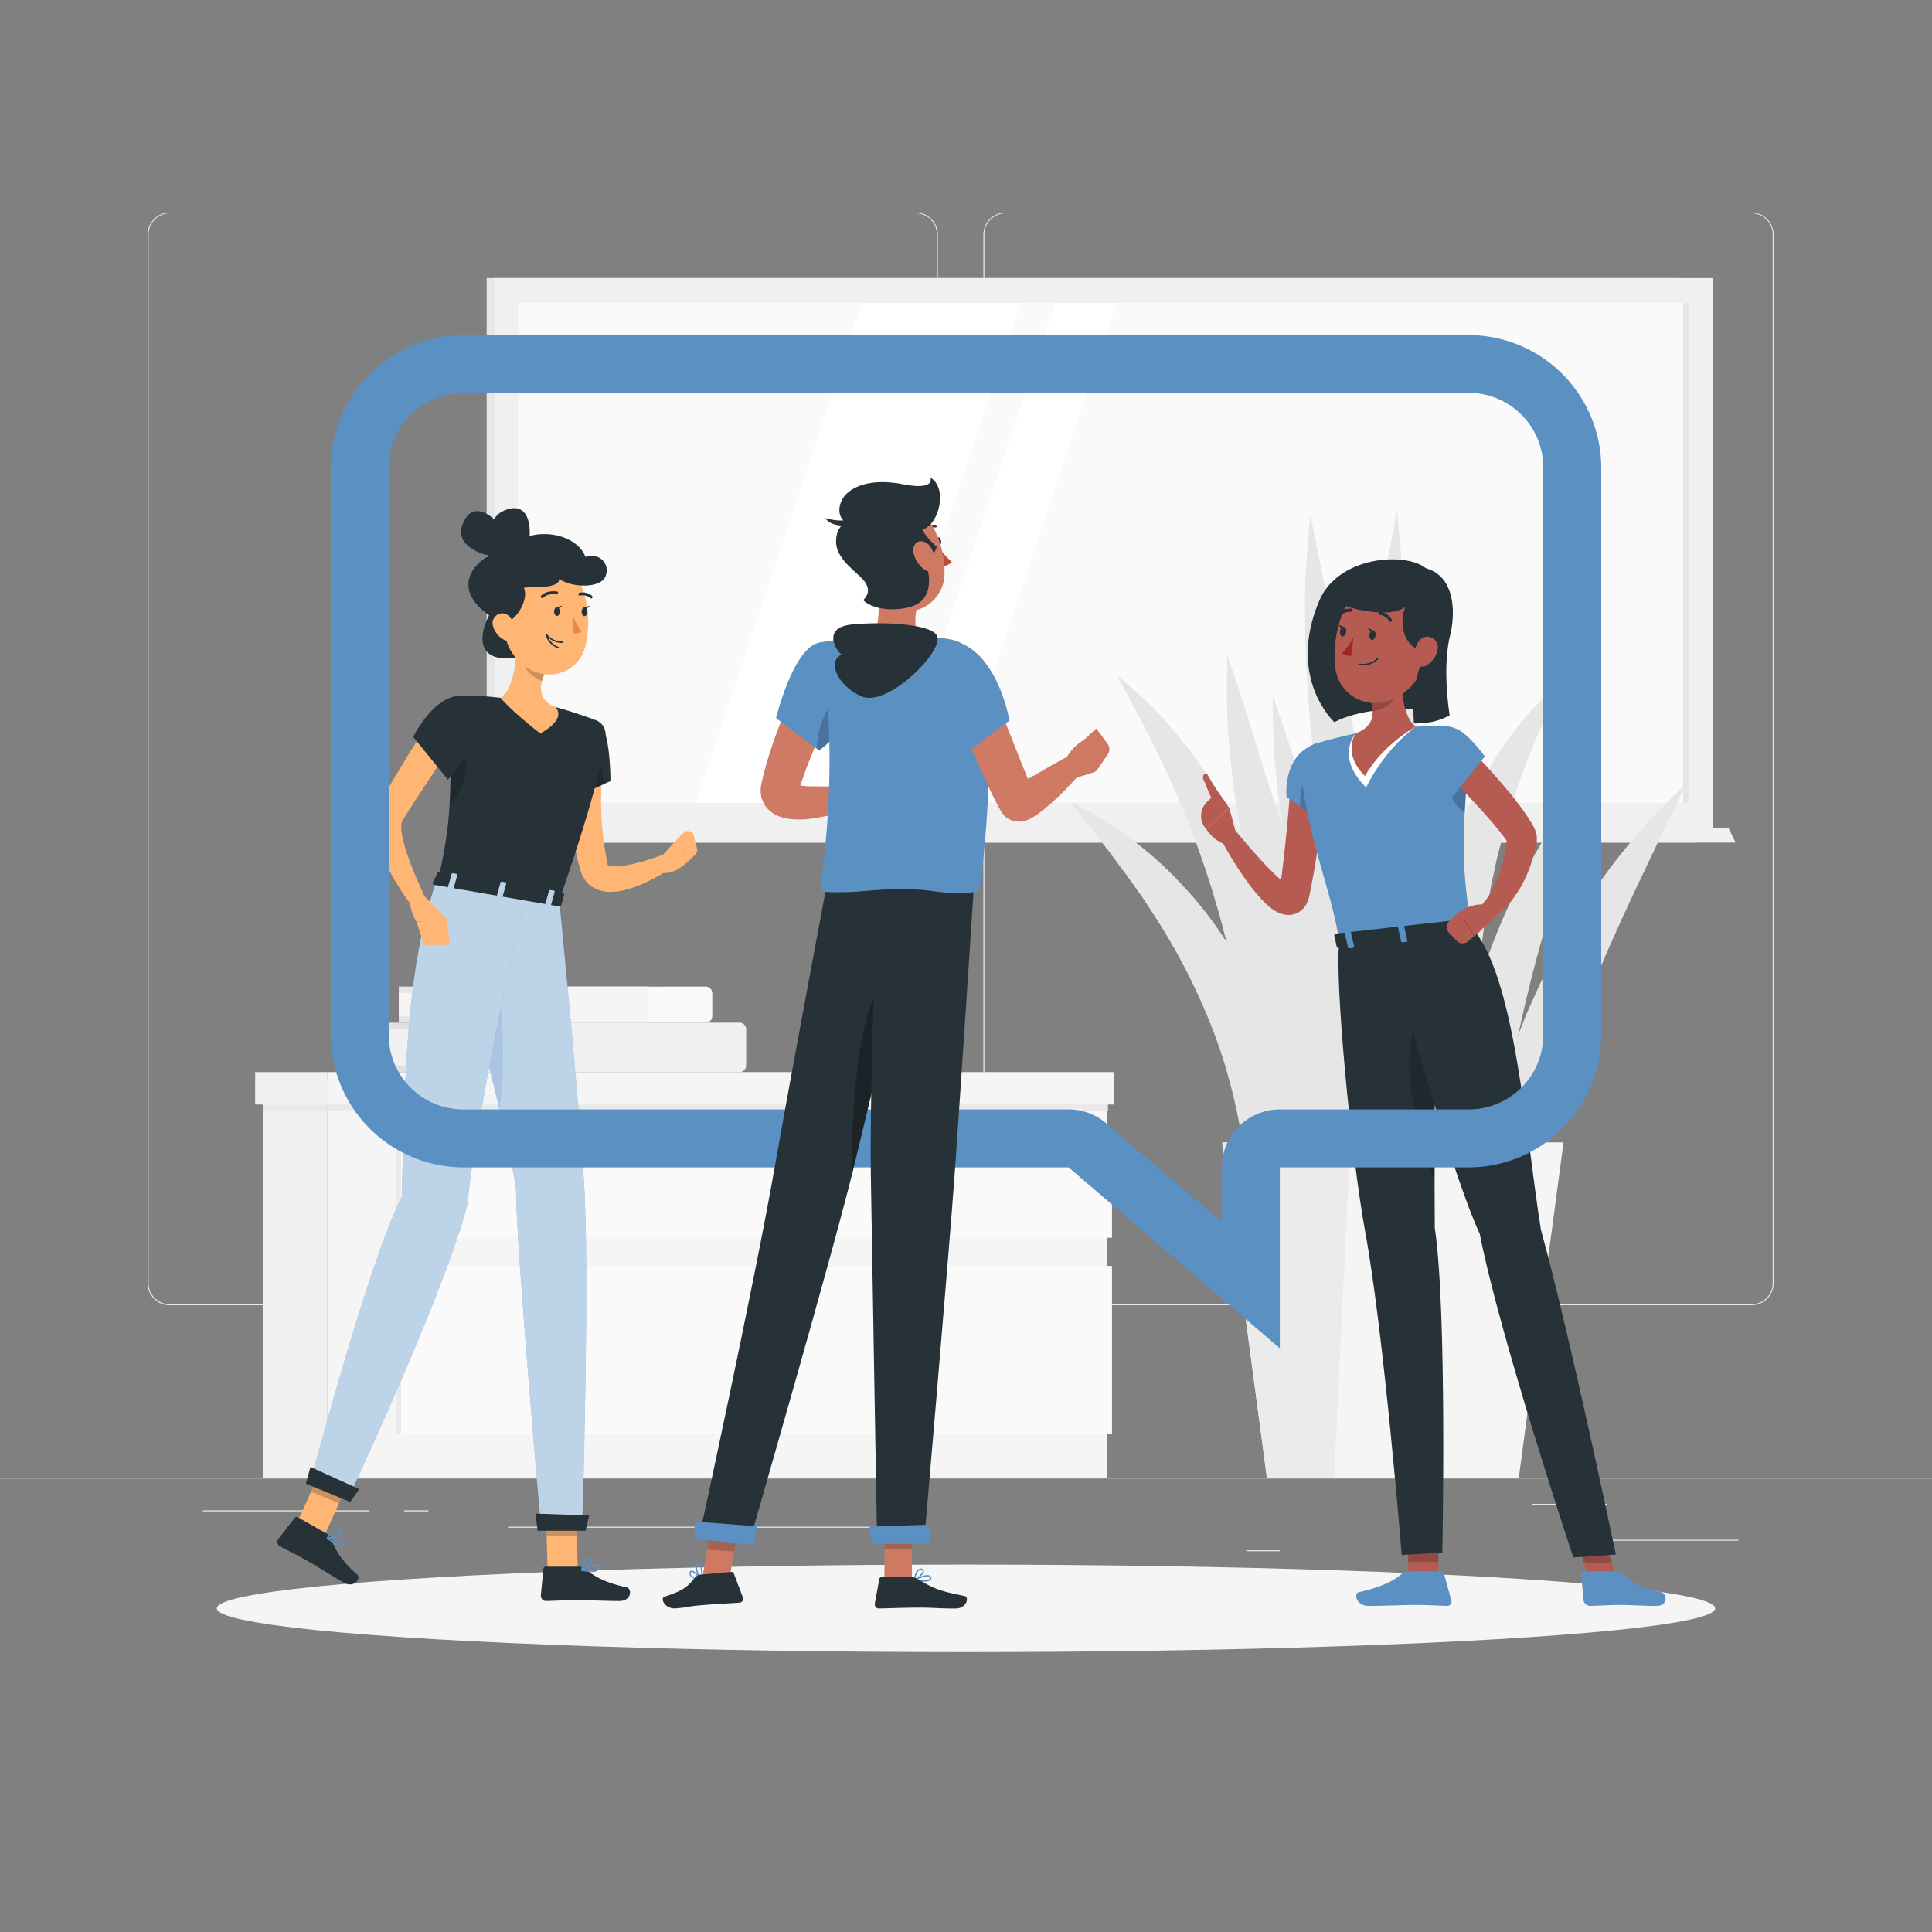 <svg xmlns="http://www.w3.org/2000/svg" viewBox="0 0 500 500"><rect x="0" y="0" width="500" height="500" fill="#808080" stroke="none"/><g id="freepik--background-complete--inject-101"><rect y="382.4" width="500" height="0.25" style="fill:#ebebeb"></rect><rect x="416.78" y="398.49" width="33.12" height="0.25" style="fill:#ebebeb"></rect><rect x="322.53" y="401.21" width="8.69" height="0.25" style="fill:#ebebeb"></rect><rect x="396.59" y="389.21" width="19.19" height="0.25" style="fill:#ebebeb"></rect><rect x="52.46" y="390.89" width="43.19" height="0.25" style="fill:#ebebeb"></rect><rect x="104.56" y="390.89" width="6.33" height="0.25" style="fill:#ebebeb"></rect><rect x="131.47" y="395.11" width="93.68" height="0.25" style="fill:#ebebeb"></rect><path d="M237,337.8H43.91a5.71,5.71,0,0,1-5.7-5.71V60.66A5.71,5.71,0,0,1,43.91,55H237a5.71,5.71,0,0,1,5.71,5.71V332.09A5.71,5.71,0,0,1,237,337.8ZM43.91,55.2a5.46,5.46,0,0,0-5.45,5.46V332.09a5.46,5.46,0,0,0,5.45,5.46H237a5.47,5.47,0,0,0,5.46-5.46V60.66A5.47,5.47,0,0,0,237,55.2Z" style="fill:#ebebeb"></path><path d="M453.31,337.8H260.21a5.72,5.72,0,0,1-5.71-5.71V60.66A5.72,5.72,0,0,1,260.21,55h193.1A5.71,5.71,0,0,1,459,60.66V332.09A5.71,5.71,0,0,1,453.31,337.8ZM260.21,55.2a5.47,5.47,0,0,0-5.46,5.46V332.09a5.47,5.47,0,0,0,5.46,5.46h193.1a5.47,5.47,0,0,0,5.46-5.46V60.66a5.47,5.47,0,0,0-5.46-5.46Z" style="fill:#ebebeb"></path><rect x="125.95" y="71.97" width="308.74" height="142.25" style="fill:#e6e6e6"></rect><rect x="127.95" y="71.97" width="315.35" height="142.25" style="fill:#f0f0f0"></rect><polygon points="434.69 214.22 125.95 214.22 125.95 218.07 438.71 218.07 434.69 214.22" style="fill:#e6e6e6"></polygon><polygon points="447.31 214.22 135.06 214.22 136.91 218.07 449.17 218.07 447.31 214.22" style="fill:#f0f0f0"></polygon><rect x="220.95" y="-8.47" width="129.35" height="303.13" transform="translate(428.72 -142.52) rotate(90)" style="fill:#fafafa"></rect><polygon points="180.03 207.77 223.08 78.42 264.2 78.42 221.14 207.77 180.03 207.77" style="fill:#fff"></polygon><polygon points="229.98 207.77 273.03 78.42 289.06 78.42 246 207.77 229.98 207.77" style="fill:#fff"></polygon><rect x="371.7" y="142.28" width="129.35" height="1.63" transform="translate(579.47 -293.27) rotate(90)" style="fill:#e6e6e6"></rect><rect x="67.99" y="279.21" width="16.66" height="103.18" transform="translate(152.65 661.61) rotate(180)" style="fill:#f0f0f0"></rect><rect x="84.66" y="279.21" width="201.79" height="103.18" style="fill:#f5f5f5"></rect><rect x="103.79" y="327.62" width="183.99" height="43.52" style="fill:#fafafa"></rect><rect x="103.79" y="297.75" width="183.99" height="22.59" style="fill:#fafafa"></rect><rect x="102.64" y="327.62" width="1.14" height="43.52" transform="translate(206.43 698.75) rotate(180)" style="fill:#e6e6e6;opacity:0.7;mix-blend-mode:multiply"></rect><rect x="102.64" y="297.75" width="1.14" height="22.59" transform="translate(206.43 618.09) rotate(180)" style="fill:#e6e6e6;opacity:0.7;mix-blend-mode:multiply"></rect><rect x="67.99" y="284.63" width="218.83" height="2.9" transform="translate(354.81 572.15) rotate(180)" style="fill:#e6e6e6;opacity:0.7;mix-blend-mode:multiply"></rect><rect x="66.05" y="277.46" width="18.61" height="8.39" transform="translate(150.7 563.31) rotate(180)" style="fill:#f0f0f0"></rect><rect x="84.66" y="277.46" width="203.74" height="8.39" style="fill:#f5f5f5"></rect><path d="M388.3,356.47a54.73,54.73,0,0,1-3.28-10A91.79,91.79,0,0,1,383.17,336a120.1,120.1,0,0,1-.61-21.2,154,154,0,0,1,8.37-41.52l1.8-5,1.95-4.92c.66-1.63,1.39-3.24,2.12-4.84s1.42-3.23,2.21-4.8c1.63-3.13,3.11-6.32,4.91-9.34l2.61-4.58,2.81-4.45a158.93,158.93,0,0,1,26.75-32.18c-1.4,3.23-2.89,6.36-4.42,9.45s-3,6.21-4.46,9.3c-2.92,6.19-5.88,12.29-8.62,18.46L416.51,245l-2,4.63c-1.36,3.07-2.6,6.19-3.89,9.27l-1.85,4.66c-.62,1.56-1.24,3.1-1.78,4.68l-1.77,4.68-1.63,4.72A298.51,298.51,0,0,0,393,316.13c-1.33,6.54-2.46,13.15-3.25,19.86A174.27,174.27,0,0,0,388.3,356.47Z" style="fill:#e6e6e6"></path><path d="M322.64,332.29a157.17,157.17,0,0,0-.82-34.61c-.15-1.39-.41-2.78-.64-4.16s-.46-2.76-.73-4.12-.58-2.73-.88-4.09l-.45-2-.53-2a129.16,129.16,0,0,0-5.1-15.79A160.7,160.7,0,0,0,298,235.83l-2.34-3.58c-.82-1.16-1.67-2.32-2.47-3.51L291.93,227c-.41-.59-.87-1.14-1.29-1.73l-2.59-3.5c-.82-1.22-1.78-2.31-2.66-3.48s-1.8-2.32-2.68-3.52c-1.85-2.31-3.73-4.62-5.5-7.11a97.08,97.08,0,0,1,29.05,21.7A98.73,98.73,0,0,1,326,260.61a92.2,92.2,0,0,1,6.33,36.59,85.48,85.48,0,0,1-2.62,18.27,75.1,75.1,0,0,1-2.88,8.7A45.39,45.39,0,0,1,322.64,332.29Z" style="fill:#e6e6e6"></path><path d="M325.65,332.29c.19-7.1.21-14.05.05-21s-.43-13.76-1-20.56a295.37,295.37,0,0,0-5.7-40.12c-.75-3.27-1.44-6.57-2.36-9.8-.76-3.27-1.8-6.46-2.71-9.71-2-6.4-4.19-12.78-6.72-19.06-5-12.62-11.31-24.74-18.15-37.22a103.18,103.18,0,0,1,15.27,14.94,121.38,121.38,0,0,1,12.34,17.66l2.63,4.73c.85,1.59,1.58,3.24,2.38,4.87l1.17,2.44c.39.82.7,1.67,1.05,2.5l2.05,5c1.22,3.4,2.44,6.82,3.44,10.29s1.85,7,2.7,10.5a156.76,156.76,0,0,1,3.11,42.95,145.35,145.35,0,0,1-3,21.22c-.76,3.48-1.67,6.94-2.74,10.34A77.63,77.63,0,0,1,325.65,332.29Z" style="fill:#e6e6e6"></path><path d="M384.71,340.82c-1.78-4.07-3.41-8.21-4.9-12.37-.76-2.09-1.47-4.18-2.2-6.27l-2-6.31c-2.67-8.44-5-17-7.1-25.54a472,472,0,0,1-9.53-52.15,411.51,411.51,0,0,1-3.15-53q.16-6.64.46-13.3c.1-4.42.66-8.85,1.05-13.27s.87-8.82,1.71-13.2,1.58-8.74,2.52-13.07c1.7,17.71,3,35,4.78,52.37s3.77,34.58,5.92,51.84l6.56,51.88C381,305.77,383.14,323.13,384.71,340.82Z" style="fill:#e6e6e6"></path><path d="M381.79,338c-2.1-3.89-4.06-7.86-5.89-11.87-.93-2-1.81-4-2.71-6L370.62,314c-3.36-8.14-6.4-16.39-9.25-24.72a489.88,489.88,0,0,1-14.14-50.83A429.19,429.19,0,0,1,339,186.2q-.52-6.6-.91-13.21c-.33-4.39-.25-8.83-.33-13.24s-.06-8.82.28-13.25.6-8.82,1.06-13.21c3.68,17.33,6.78,34.37,10.32,51.38s7.12,33.93,10.86,50.87l11.19,50.9C375.14,303.47,378.8,320.53,381.79,338Z" style="fill:#e6e6e6"></path><path d="M393.22,359.92q-3.81-4.76-7.22-9.77c-1.15-1.66-2.27-3.35-3.38-5L379.38,340c-2.15-3.43-4.16-6.92-6.18-10.41-1-1.74-1.95-3.52-2.92-5.29s-1.93-3.54-2.86-5.33a382.94,382.94,0,0,1-19.48-44.25A335.85,335.85,0,0,1,334.5,228.2q-1.17-6-2.23-11.93c-.7-4-1.11-8-1.62-12l-.65-6c-.19-2-.26-4.05-.35-6.07q-.3-6.07-.27-12.14c5.43,15.31,10,30.45,15.28,45.42S355,255.3,360.52,270.13L377,314.71C382.53,329.63,388.11,344.54,393.22,359.92Z" style="fill:#e6e6e6"></path><path d="M376,334.78a109,109,0,0,1-7.19-8.59c-2.3-2.94-4.4-6-6.54-9.06s-4.09-6.22-6-9.41c-1-1.59-1.89-3.19-2.83-4.8s-1.89-3.21-2.74-4.86c-1.74-3.29-3.54-6.55-5.16-9.9s-3.19-6.72-4.77-10.09-2.88-6.86-4.33-10.29l-1-2.59-1-2.62-1.92-5.24c-2.59-7-4.64-14.15-6.72-21.3-.88-3.62-1.81-7.23-2.64-10.86-.39-1.82-.89-3.61-1.21-5.45l-1-5.5c-.34-1.83-.63-3.67-.94-5.51s-.67-3.65-.83-5.52q-.63-5.56-1.12-11.12c-.13-1.86-.36-3.7-.41-5.57s-.11-3.73-.12-5.59q-.09-5.59.13-11.18c5,14.13,8.81,28.15,13.51,41.94,2.1,7,4.59,13.77,6.77,20.67l3.57,10.26c.59,1.71,1.12,3.44,1.73,5.14l1.87,5.1c2.34,6.85,4.95,13.6,7.39,20.43,1.29,3.39,2.6,6.76,3.83,10.18l3.88,10.19,7.86,20.45C370.76,320.92,373.41,327.78,376,334.78Z" style="fill:#e6e6e6"></path><path d="M389.76,350.86a49,49,0,0,1-5.13-8.77,80.82,80.82,0,0,1-3.73-9.51,105.65,105.65,0,0,1-4.23-20,127.26,127.26,0,0,1-.65-20.47c.11-3.42.5-6.81.83-10.21s.93-6.76,1.58-10.1A162.37,162.37,0,0,1,391,233.22a148.56,148.56,0,0,1,21.53-34q-1.35,4.89-2.94,9.59c-.95,3.19-2,6.31-3,9.43l-2.94,9.36c-.89,3.14-2,6.2-2.81,9.32a384,384,0,0,0-9.23,37.32q-1.84,9.38-2.94,18.83t-1.5,19c-.24,6.37-.2,12.78.19,19.23A137.7,137.7,0,0,0,389.76,350.86Z" style="fill:#e6e6e6"></path><path d="M384.55,332.42A83,83,0,0,1,380,323c-1.36-3.23-2.53-6.52-3.63-9.84a157.84,157.84,0,0,1-5.09-20.39,165.44,165.44,0,0,1-2.39-21c-.07-1.76-.1-3.53-.14-5.3s0-3.54,0-5.31.13-3.54.22-5.31.19-3.54.38-5.31.35-3.54.59-5.3l.77-5.28c.29-1.76.69-3.5,1-5.25.18-.87.34-1.75.53-2.61s.44-1.74.67-2.6a114.69,114.69,0,0,1,7-20.19c5.85-13,14.34-24.84,25.1-33.78-.74,1.61-1.55,3.14-2.3,4.7l-1.18,2.28-1.07,2.35-2.16,4.61-1.95,4.67A171.94,171.94,0,0,0,389.85,213l-.71,2.37-.59,2.4c-.4,1.6-.86,3.18-1.22,4.79s-.67,3.22-1.05,4.82-.61,3.23-.92,4.85c-.15.8-.29,1.61-.46,2.42s-.25,1.62-.38,2.43c-.24,1.63-.53,3.25-.72,4.89l-.63,4.89c-.2,1.64-.31,3.29-.48,4.93s-.31,3.28-.42,4.93-.25,3.3-.31,4.95-.21,3.31-.25,5-.07,3.32-.15,5c-.14,6.65-.06,13.32.15,20C382.14,305.05,383.2,318.54,384.55,332.42Z" style="fill:#e6e6e6"></path><polygon points="370.82 318.76 326.88 232.08 328.64 317.08 370.82 318.76" style="fill:#e6e6e6"></polygon><polygon points="404.64 295.65 316.31 295.65 327.87 382.4 393.07 382.4 404.64 295.65" style="fill:#f5f5f5"></polygon><polygon points="349.46 295.65 316.31 295.65 327.87 382.4 345.28 382.4 349.46 295.65" style="fill:#ebebeb"></polygon><rect x="97.44" y="264.67" width="28.67" height="12.79" style="fill:#e0e0e0"></rect><path d="M127.81,264.67H193.1a0,0,0,0,1,0,0v12.79a0,0,0,0,1,0,0H127.81a1.71,1.71,0,0,1-1.71-1.71v-9.38A1.71,1.71,0,0,1,127.81,264.67Z" transform="translate(319.21 542.13) rotate(180)" style="fill:#f0f0f0"></path><rect x="97.44" y="266.33" width="26.75" height="9.46" style="fill:#f0f0f0"></rect><rect x="103.21" y="255.33" width="28.67" height="9.33" style="fill:#e6e6e6"></rect><path d="M133.59,255.33h50.75a0,0,0,0,1,0,0v9.33a0,0,0,0,1,0,0H133.59a1.71,1.71,0,0,1-1.71-1.71V257A1.71,1.71,0,0,1,133.59,255.33Z" transform="translate(316.22 520) rotate(180)" style="fill:#fafafa"></path><rect x="146.1" y="255.33" width="21.75" height="9.33" style="fill:#f5f5f5"></rect><rect x="103.21" y="257" width="26.75" height="6" style="fill:#f5f5f5"></rect></g><g id="freepik--Shadow--inject-101"><ellipse id="freepik--path--inject-101" cx="250" cy="416.24" rx="193.89" ry="11.32" style="fill:#f5f5f5"></ellipse></g><g id="freepik--character-3--inject-101"><path d="M370.32,150.9c2.47-8-22.8-9.82-28.89,4.55-8.53,20.13,3.91,31.45,3.91,31.45,7.25-3.89,21.43-4.47,29.18-1.9Z" style="fill:#263238"></path><polygon points="372.27 407.98 364.47 408.28 364.43 399.85 372.22 399.55 372.27 407.98" style="fill:#b55b52"></polygon><path d="M364.16,406.67H373a.72.72,0,0,1,.69.53l1.92,7a1.09,1.09,0,0,1-1.07,1.4c-3.09-.06-4.59-.24-8.47-.24-2.39,0-8.55.25-11.85.25s-3.9-3.26-2.56-3.55c6-1.33,9.42-3.15,11.27-4.89A1.78,1.78,0,0,1,364.16,406.67Z" style="fill:#5B90C3"></path><polygon points="364.43 399.86 364.45 404.2 372.25 404.24 372.23 399.55 364.43 399.86" style="opacity:0.2"></polygon><path d="M346.61,243.82c-1.27,9.6,3.06,55.14,6.71,75,4.85,26.39,9.44,83.61,9.44,83.61l10.51-.63s1.27-62.73-1.95-84c-.21-27.91.29-76.79.29-76.79Z" style="fill:#263238"></path><path d="M371.37,271.43c0-7.08-5.24-12.67-6.55.85-.83,8.61,2.52,23.05,6.45,33.05C371.26,294.44,371.31,282.24,371.37,271.43Z" style="opacity:0.2"></path><polygon points="418.67 408.85 411.52 409.04 408.15 399.29 415.31 399.1 418.67 408.85" style="fill:#b55b52"></polygon><path d="M418.5,406.67h-8.82a.47.47,0,0,0-.5.53l.65,7a1.7,1.7,0,0,0,1.59,1.4c3.06-.06,4.5-.24,8.38-.24,2.39,0,5.53.25,8.83.25s2.7-3.26,1.26-3.55c-6.47-1.33-7.48-3.15-10-4.89A2.5,2.5,0,0,0,418.5,406.67Z" style="fill:#5B90C3"></path><polygon points="408.16 399.3 409.89 404.32 417.19 404.53 415.32 399.1 408.16 399.3" style="opacity:0.2"></polygon><path d="M358.61,242.47s16.21,59.35,24.35,76.86c5.29,27.05,24.22,83.74,24.22,83.74l11-.76s-12-57.36-19.38-84c-4-24.75-6.61-66-18-78.34Z" style="fill:#263238"></path><path d="M342.9,199.68c-.21,5-.64,9.85-1.23,14.76s-1.31,9.77-2.26,14.64l-.37,1.83-.2,1a7.92,7.92,0,0,1-.57,1.71,5.64,5.64,0,0,1-1.73,2.18,5.18,5.18,0,0,1-3.22,1,6.31,6.31,0,0,1-2.18-.48,8.65,8.65,0,0,1-1.37-.72,18.43,18.43,0,0,1-3.41-3c-.91-1-1.74-2-2.53-3a90.31,90.31,0,0,1-8-12.67,2.15,2.15,0,0,1,3.54-2.39l0,0c3.08,3.64,6.19,7.37,9.45,10.65.8.82,1.62,1.61,2.44,2.31a11.86,11.86,0,0,0,2.24,1.63c.13.05.25.11.26.09s-.06-.07-.41-.1a2.48,2.48,0,0,0-1.51.48,2.18,2.18,0,0,0-.67.74c-.06.13,0,0,0,0l.12-.83.25-1.77c.63-4.71,1.13-9.47,1.59-14.23s.81-9.58,1.13-14.28v-.06a4.32,4.32,0,0,1,8.63.48Z" style="fill:#b55b52"></path><path d="M339.23,193c-7.42,3.63-6.26,13.25-6.26,13.25l11.87,8.36s4.34-10.45,3.44-15.46C347.35,194,344.73,190.35,339.23,193Z" style="fill:#5B90C3"></path><path d="M338,201.06c1.74-2.74,4.73-2.08,8.21.1a9,9,0,0,1,2,2.48,60.08,60.08,0,0,1-3.3,11l-8.37-5.89A12.73,12.73,0,0,1,338,201.06Z" style="opacity:0.2"></path><path d="M319.93,215.9l-1.77-6.77-6,5.4s2.17,3.62,5.66,4.11Z" style="fill:#b55b52"></path><path d="M313.56,206.37l-1.22,1.21a5,5,0,0,0-.19,6.95h0l6-5.4-1.68-2.47A1.91,1.91,0,0,0,313.56,206.37Z" style="fill:#b55b52"></path><path d="M316.6,206.83a55.14,55.14,0,0,1-4.11-6.39c-.38-.76-1.61.3-1,1.41s1.74,4.73,2.94,6.05S316.6,206.83,316.6,206.83Z" style="fill:#b55b52"></path><path d="M336.48,198.49c2.11,19.32,8.41,32.79,10.13,45.33L380.75,240c-1.93-12.55-2.91-20.76-.51-44a7.32,7.32,0,0,0-7.17-8.08c-2.08,0-4.38,0-6.7.15a107.9,107.9,0,0,0-15.5,1.74c-3.6.74-7.43,1.78-10.17,2.58A5.82,5.82,0,0,0,336.48,198.49Z" style="fill:#5B90C3"></path><path d="M350.87,189.79s-5.48,5.93,2.69,14a46,46,0,0,1,12.81-15.77Z" style="fill:#fff"></path><path d="M362.88,170.76c-.42,5.1-.37,14.35,3.49,17.29,0,0-8.53,4.64-13.13,12.8-6-6-2.37-11.06-2.37-11.06,5.41-2,4.81-6.07,3.4-9.83Z" style="fill:#b55b52"></path><path d="M361.94,171.77a21,21,0,0,1-1.11,8.79c-.69,1.94-3.07,3.05-5.59,3.52a13.9,13.9,0,0,0-1-4.12Z" style="opacity:0.2"></path><path d="M370.12,163.63c-1.48,8.26-1.94,11.79-6.64,15.57-7.08,5.68-16.9,2.05-17.91-6.49-.91-7.69,1.68-19.91,10.21-22.27A11.45,11.45,0,0,1,370.12,163.63Z" style="fill:#b55b52"></path><path d="M363.75,157c-2,4.42-.25,11.92,6.09,11.46-5.13,5.85-3.91,18.68-3.91,18.68a16.85,16.85,0,0,0,9.24-2s-2-12.13.11-20.64c1.72-6.92,1.47-20.35-13.53-17.43-1.75.34-13.15,3.33-14.3,9.32C347.36,156.93,359.62,160.48,363.75,157Z" style="fill:#263238"></path><path d="M372,168.32a6.1,6.1,0,0,1-2.71,3.82c-1.83,1.13-3.34-.36-3.33-2.4,0-1.84,1-4.64,3.05-4.94A2.75,2.75,0,0,1,372,168.32Z" style="fill:#b55b52"></path><path d="M374.87,201.54a9.77,9.77,0,0,0,4.2,8.8c.18-3.46.48-7.34.92-11.8C378.25,196.67,375.28,198.3,374.87,201.54Z" style="opacity:0.2"></path><path d="M381,237.93l1.88,2.88c.15.23-.1.5-.5.54l-35.8,4c-.31,0-.58-.09-.62-.28l-.66-3c0-.21.21-.42.54-.46l34.58-3.88A.62.62,0,0,1,381,237.93Z" style="fill:#263238"></path><path d="M376.83,242.32l.93-.11c.18,0,.31-.13.29-.24l-.88-3.93c0-.11-.2-.19-.39-.17l-.92.11c-.19,0-.32.13-.29.24l.88,3.92C376.47,242.26,376.65,242.34,376.83,242.32Z" style="fill:#5B90C3"></path><path d="M349.26,245.41l.92-.1c.19,0,.32-.14.29-.25l-.88-3.92c0-.12-.2-.19-.38-.17l-.93.1c-.18,0-.31.13-.29.25l.88,3.92C348.9,245.35,349.07,245.43,349.26,245.41Z" style="fill:#5B90C3"></path><path d="M363,243.86l.93-.1c.18,0,.31-.13.29-.25l-.88-3.92c0-.11-.2-.19-.38-.17l-.93.1c-.18,0-.31.13-.29.25l.88,3.92C362.69,243.81,362.86,243.88,363,243.86Z" style="fill:#5B90C3"></path><path d="M356,164.47c-.08.68-.5,1.19-.94,1.14s-.74-.65-.66-1.32.5-1.19.95-1.14S356.11,163.8,356,164.47Z" style="fill:#263238"></path><path d="M348.37,163.57c-.08.68-.5,1.19-.94,1.14s-.74-.65-.66-1.32.5-1.19,1-1.14S348.45,162.9,348.37,163.57Z" style="fill:#263238"></path><path d="M347.91,162.31l-1.58-.66S347,163,347.91,162.31Z" style="fill:#263238"></path><path d="M350.26,165a18.23,18.23,0,0,1-2.92,4,2.91,2.91,0,0,0,2.36.73Z" style="fill:#a02724"></path><path d="M351.6,172.12a.21.21,0,0,1-.09-.2.2.2,0,0,1,.23-.17,5.39,5.39,0,0,0,4.67-1.43.2.2,0,0,1,.3.27,5.72,5.72,0,0,1-5,1.56Z" style="fill:#263238"></path><path d="M359.67,160.91a.32.32,0,0,1-.14-.14,3.21,3.21,0,0,0-2.4-1.63.4.4,0,1,1,0-.8,4,4,0,0,1,3.05,2,.4.4,0,0,1-.14.55A.43.43,0,0,1,359.67,160.91Z" style="fill:#263238"></path><path d="M346.35,159.59l-.06-.05a.39.39,0,0,1,0-.56,4,4,0,0,1,3.35-1.47.4.4,0,0,1-.1.8,3.14,3.14,0,0,0-2.64,1.19A.41.41,0,0,1,346.35,159.59Z" style="fill:#263238"></path><path d="M379.85,193.19c2.94,3,5.73,6,8.45,9.17,1.36,1.58,2.73,3.17,4,4.85a55.92,55.92,0,0,1,3.83,5.42,16.65,16.65,0,0,1,1,1.82,8.64,8.64,0,0,1,.5,1.5,5.6,5.6,0,0,1,.1.63l0,.39a4.68,4.68,0,0,1,0,.52l0,.27,0,.12v0l0,.1-.05.2c-.26,1.08-.45,2.17-.79,3.23a38.51,38.51,0,0,1-2.35,6.29,29.47,29.47,0,0,1-3.65,5.76,21.14,21.14,0,0,1-2.42,2.5c-.44.39-.89.76-1.38,1.12-.24.17-.5.34-.76.5s-.5.3-.92.52l-2.17-3.69c0-.05.22-.23.33-.37l.42-.47c.28-.33.55-.68.81-1a23.17,23.17,0,0,0,1.41-2.3,30.78,30.78,0,0,0,2.12-5c.25-.9.53-1.77.72-2.7s.4-1.82.55-2.74.26-1.87.4-2.8l0-.18,0-.08v0l0,.18c0,.11,0,.26,0,.33a1.21,1.21,0,0,0,0,.19l0,.25c0,.2,0,.14,0,.06s-.32-.52-.55-.85c-1-1.37-2.26-2.92-3.54-4.39s-2.62-3-4-4.47l-8.25-8.86Z" style="fill:#b55b52"></path><path d="M387.57,236.76l-6,5.57L377.68,236s3.74-2.69,7.1-1.68Z" style="fill:#b55b52"></path><path d="M377,243.5l-2-2.09a2.1,2.1,0,0,1,.06-2.95l2.56-2.51,3.88,6.38-1.67,1.37A2.11,2.11,0,0,1,377,243.5Z" style="fill:#b55b52"></path><path d="M366.32,192.91c-.46,3.57,9.05,14,9.05,14l8.9-11.14s-4.15-5.82-7.32-7.14C371.86,186.48,366.84,188.84,366.32,192.91Z" style="fill:#5B90C3"></path><path d="M355.57,163.21l-1.58-.66S354.68,163.92,355.57,163.21Z" style="fill:#263238"></path></g><g id="freepik--character-1--inject-101"><path d="M128.62,156.21c-3.69,4.09-8.28,16.35,5.94,13.89S128.62,156.21,128.62,156.21Z" style="fill:#263238"></path><path d="M133.15,144.94c.87-5.44-9.08-17.93-13-10.22C115.34,144,133.15,144.94,133.15,144.94Z" style="fill:#263238"></path><path d="M133.18,148.24c4.51-3.16,6.53-19-1.76-16.46C121.43,134.83,133.18,148.24,133.18,148.24Z" style="fill:#263238"></path><path d="M156,196.76c-.09.84-.17,1.89-.24,2.85s-.11,2-.14,3c0,2-.12,4-.06,5.95a85.53,85.53,0,0,0,1.07,11.79c.14,1,.36,1.92.54,2.88l.06.33a1,1,0,0,0,0,.11s0,0,0,.09.48.33,1.16.4a10.2,10.2,0,0,0,2.39,0,50.43,50.43,0,0,0,11.2-3.17l1.94,3.45c-.93.67-1.82,1.23-2.76,1.79s-1.87,1.1-2.86,1.58a32.06,32.06,0,0,1-6.33,2.47,16.41,16.41,0,0,1-3.8.55,8.91,8.91,0,0,1-4.78-1.23,7,7,0,0,1-2.17-2.12,7.13,7.13,0,0,1-.67-1.28,6.34,6.34,0,0,1-.24-.64l-.1-.32-.05-.2c-.27-1.06-.59-2.13-.82-3.2a73.07,73.07,0,0,1-1.71-13c-.11-2.17-.15-4.33-.07-6.5,0-1.09.09-2.17.17-3.26s.18-2.13.34-3.35Z" style="fill:#ffb573"></path><path d="M155,187.33c3,1.36,3,14.81,3,14.81l-13.58,6.16s-2.32-16.35.73-19.42S150.61,185.35,155,187.33Z" style="fill:#263238"></path><polygon points="154.25 190.2 156.29 202.95 148.92 206.28 154.25 190.2" style="opacity:0.2"></polygon><path d="M170.24,222.67l5.67-6.21,1.78,6.84s-3.63,3.47-6.72,2.47Z" style="fill:#ffb573"></path><path d="M179.56,216.26l.84,3.39a1.58,1.58,0,0,1-.44,1.5l-2.27,2.15-1.78-6.84,1.1-1A1.55,1.55,0,0,1,179.56,216.26Z" style="fill:#ffb573"></path><path d="M156.71,190.43c-.38,4.57-2.67,15.71-12,42.71l-31.3-5.41c2.59-12,3.95-19.66,2.75-43.58a3.94,3.94,0,0,1,4-4.15,87.63,87.63,0,0,1,9.39.59A102.2,102.2,0,0,1,143.76,183c3.82,1,7.91,2.46,10.38,3.36A3.93,3.93,0,0,1,156.71,190.43Z" style="fill:#263238"></path><path d="M116.75,190.84c2.71,1.2,4.8,4.74,3.5,10.38a13.92,13.92,0,0,1-3.85,6.72c.26-4.47.3-9.7.09-16.44Z" style="opacity:0.2"></path><path d="M133.71,164.83c.11,4.73-.44,13.26-4.17,15.76,0,0,2.71,3.39,10.28,9.23,7.22-4,3.94-6.78,3.94-6.78-4.89-2.09-4.11-5.85-2.61-9.25Z" style="fill:#ffb573"></path><path d="M136.75,168.49l4.4,5.29a14.65,14.65,0,0,0-.87,2.45c-1.9-.62-4.68-2.81-4.73-5C135.52,170.2,136.5,168.93,136.75,168.49Z" style="opacity:0.2"></path><path d="M130,156.12c.43,7.75.44,11,4.33,15,5.85,6,15.27,3.8,17.17-3.92,1.71-7,.72-18.46-6.84-21.59A10.59,10.59,0,0,0,130,156.12Z" style="fill:#ffb573"></path><path d="M129.93,161.31c3.34.17,7.17-6.27,5.62-9.18,1.75-.39,9.21.45,9.18-2.3,3.37,2.35,10.77,2.47,12-.72s-1.57-6.16-5.21-5c-2.63-6.78-15.28-8.18-20-1.74C125.54,142.22,112.55,152,129.93,161.31Z" style="fill:#263238"></path><path d="M143.4,158.26c0,.63.32,1.14.74,1.14s.74-.5.75-1.13-.33-1.15-.74-1.15S143.4,157.63,143.4,158.26Z" style="fill:#263238"></path><path d="M150.52,158.3c0,.63.33,1.14.74,1.15s.75-.51.76-1.14-.33-1.14-.74-1.15S150.53,157.67,150.52,158.3Z" style="fill:#263238"></path><path d="M151.1,157.2l1.51-.43S151.83,158,151.1,157.2Z" style="fill:#263238"></path><path d="M148.32,159.42a16.65,16.65,0,0,0,2.22,4,2.72,2.72,0,0,1-2.25.41Z" style="fill:#ed893e"></path><path d="M144.62,166.32a5.49,5.49,0,0,0,.93.07.18.18,0,0,0,.19-.18.2.2,0,0,0-.19-.19,5,5,0,0,1-4.06-2,.18.18,0,0,0-.26-.06.19.19,0,0,0,0,.26A5.21,5.21,0,0,0,144.62,166.32Z" style="fill:#263238"></path><path d="M143.57,167.38a5.83,5.83,0,0,0,.83.41.18.18,0,0,0,.24-.1.18.18,0,0,0-.1-.24,5,5,0,0,1-3-3.35.18.18,0,0,0-.22-.14.19.19,0,0,0-.15.21A5.21,5.21,0,0,0,143.57,167.38Z" style="fill:#263238"></path><path d="M127.63,162.16a5.73,5.73,0,0,0,2.72,3.37c1.75.94,3.06-.53,2.94-2.41-.11-1.69-1.16-4.22-3.1-4.38A2.55,2.55,0,0,0,127.63,162.16Z" style="fill:#ffb573"></path><path d="M140.16,154.74a.37.37,0,0,0,.43-.08c1.21-1.21,3.39-.86,3.41-.86a.38.38,0,0,0,.43-.3.37.37,0,0,0-.31-.43c-.1,0-2.58-.41-4.05,1.07a.37.37,0,0,0,0,.53Z" style="fill:#263238"></path><path d="M152.93,154.88a.38.38,0,0,0,.34-.13.37.37,0,0,0-.05-.52,3.69,3.69,0,0,0-3.28-.81.37.37,0,0,0-.24.46.36.36,0,0,0,.46.25,2.91,2.91,0,0,1,2.59.67A.37.37,0,0,0,152.93,154.88Z" style="fill:#263238"></path><polygon points="141.72 406.36 149.54 406.36 149.04 388.25 141.22 388.25 141.72 406.36" style="fill:#ffb573"></polygon><path d="M150,405.45h-8.79a.57.57,0,0,0-.59.54l-.65,6.95a1.34,1.34,0,0,0,1.33,1.39c3.06-.05,4.52-.23,8.39-.23,2.37,0,7.3.24,10.58.24s3.3-3.24,1.91-3.54c-6.19-1.32-8.7-3.13-10.85-4.87A2.15,2.15,0,0,0,150,405.45Z" style="fill:#263238"></path><g style="opacity:0.2"><polygon points="149.04 388.25 149.3 397.59 141.48 397.59 141.22 388.25 149.04 388.25"></polygon></g><path d="M144.73,233.14s4.88,48.83,6.4,72.65c1.58,24.77-.49,90-.49,90H140.07s-6.53-73.48-6.53-88.14c-4.16-26.57-15.63-54.09-11.73-78.46Z" style="fill:#5B90C3"></path><path d="M144.73,233.14s4.88,48.83,6.4,72.65c1.58,24.77-.49,90-.49,90H140.07s-6.53-73.48-6.53-88.14c-4.16-26.57-15.63-54.09-11.73-78.46Z" style="fill:#fff;opacity:0.6"></path><path d="M128.12,252.47a11.07,11.07,0,0,0-5.67,3.65c1.61,10.13,4.33,20.52,6.83,30.92C131.07,275.74,130,256.7,128.12,252.47Z" style="fill:#5B90C3;opacity:0.2"></path><polygon points="139.15 396.16 151.56 396.16 152.47 392.2 138.57 391.72 139.15 396.16" style="fill:#263238"></polygon><path d="M153,406.82a3,3,0,0,0,1.9-.48,1,1,0,0,0,.33-.9.61.61,0,0,0-.31-.5c-1-.52-4.08,1.07-4.43,1.25a.17.17,0,0,0-.09.19.19.19,0,0,0,.14.16A13.55,13.55,0,0,0,153,406.82Zm1.4-1.62a.66.66,0,0,1,.34.07.22.22,0,0,1,.13.2.66.66,0,0,1-.22.59c-.47.43-1.76.5-3.49.22A10,10,0,0,1,154.37,405.2Z" style="fill:#5B90C3"></path><path d="M150.55,406.54h.07c.94-.42,2.78-2.11,2.64-3,0-.21-.19-.47-.7-.52a1.36,1.36,0,0,0-1,.32c-1,.82-1.16,2.92-1.17,3a.21.21,0,0,0,.08.17A.2.2,0,0,0,150.55,406.54Zm1.86-3.17h.11c.34,0,.36.17.37.21.09.54-1.16,1.86-2.11,2.44a4.32,4.32,0,0,1,1-2.42A1,1,0,0,1,152.41,403.37Z" style="fill:#5B90C3"></path><polygon points="76.91 394.08 84.14 397.06 91.53 380.52 84.31 377.54 76.91 394.08" style="fill:#ffb573"></polygon><path d="M84.71,397l-7.64-4.34a.61.61,0,0,0-.8.16L72,398.33a1.26,1.26,0,0,0,.41,1.83c2.69,1.46,4.06,2,7.42,3.94,2.06,1.18,6.22,3.82,9.07,5.44s4.61-1.11,3.57-2c-4.68-4.18-5.88-6.95-6.82-9.47A2,2,0,0,0,84.71,397Z" style="fill:#263238"></path><g style="opacity:0.2"><polygon points="91.53 380.53 87.72 389.05 80.49 386.07 84.3 377.54 91.53 380.53"></polygon></g><path d="M135.94,231.62S123.16,287.74,121,311.5C115.57,333.57,90,388,90,388l-9.78-4s15.33-58.15,23.75-74.17c.8-26.56.66-58.56,9.1-82.15Z" style="fill:#5B90C3"></path><path d="M135.94,231.62S123.16,287.74,121,311.5C115.57,333.57,90,388,90,388l-9.78-4s15.33-58.15,23.75-74.17c.8-26.56.66-58.56,9.1-82.15Z" style="fill:#fff;opacity:0.6"></path><polygon points="79.18 383.98 90.65 388.71 93 385.4 80.34 379.65 79.18 383.98" style="fill:#263238"></polygon><path d="M86.59,399.6a3,3,0,0,0,1.89.52,1,1,0,0,0,.73-.62.6.6,0,0,0,0-.58c-.57-.94-4.07-1.09-4.46-1.1a.17.17,0,0,0-.18.11.18.18,0,0,0,0,.21A13.65,13.65,0,0,0,86.59,399.6Zm2-.72a.79.79,0,0,1,.27.23.23.23,0,0,1,0,.24.68.68,0,0,1-.47.41c-.63.13-1.78-.44-3.15-1.54A10.16,10.16,0,0,1,88.6,398.88Z" style="fill:#5B90C3"></path><path d="M84.62,398.16s0,0,.07,0c1,.09,3.46-.47,3.77-1.31.07-.2.07-.5-.35-.8a1.33,1.33,0,0,0-1-.22c-1.26.22-2.45,2-2.5,2a.17.17,0,0,0,0,.18A.16.16,0,0,0,84.62,398.16Zm3.18-1.83a.27.27,0,0,1,.1.06c.27.19.23.32.21.36-.19.51-1.93,1-3,1.08a4.28,4.28,0,0,1,2.06-1.61A1,1,0,0,1,87.8,396.33Z" style="fill:#5B90C3"></path><path d="M144,157.15l1.51-.42S144.7,157.9,144,157.15Z" style="fill:#263238"></path><path d="M113.28,225.82,112,228.48c-.15.2.07.46.43.53l32.21,5.56c.28.05.54,0,.59-.23l.77-2.75c.05-.19-.17-.4-.48-.45l-31.69-5.47A.58.58,0,0,0,113.28,225.82Z" style="fill:#263238"></path><path d="M117,230.11l-.85-.14c-.17,0-.28-.14-.25-.25l1-3.57c0-.1.19-.16.36-.13l.85.14c.17,0,.28.14.25.25l-1,3.57C117.36,230.08,117.2,230.14,117,230.11Z" style="fill:#5B90C3"></path><g style="opacity:0.6"><path d="M117,230.11l-.85-.14c-.17,0-.28-.14-.25-.25l1-3.57c0-.1.19-.16.36-.13l.85.14c.17,0,.28.14.25.25l-1,3.57C117.36,230.08,117.2,230.14,117,230.11Z" style="fill:#fff"></path></g><path d="M142.2,234.46l-.84-.15c-.17,0-.29-.14-.26-.24l1-3.57c0-.11.19-.17.36-.14l.85.15c.17,0,.28.14.25.24l-1,3.57C142.54,234.43,142.37,234.49,142.2,234.46Z" style="fill:#5B90C3"></path><g style="opacity:0.6"><path d="M142.2,234.46l-.84-.15c-.17,0-.29-.14-.26-.24l1-3.57c0-.11.19-.17.36-.14l.85.15c.17,0,.28.14.25.24l-1,3.57C142.54,234.43,142.37,234.49,142.2,234.46Z" style="fill:#fff"></path></g><path d="M129.67,232.3l-.85-.15c-.17,0-.28-.14-.25-.24l1-3.58c0-.1.19-.16.36-.13l.85.14c.16,0,.28.14.25.25l-1,3.57C130,232.26,129.84,232.32,129.67,232.3Z" style="fill:#5B90C3"></path><g style="opacity:0.6"><path d="M129.67,232.3l-.85-.15c-.17,0-.28-.14-.25-.24l1-3.58c0-.1.19-.16.36-.13l.85.14c.16,0,.28.14.25.25l-1,3.57C130,232.26,129.84,232.32,129.67,232.3Z" style="fill:#fff"></path></g><path d="M109.86,231.92l5.86,6.08-7.93.53s-2.71-4.23-1.13-7.07Z" style="fill:#ffb573"></path><path d="M118.26,190.58c-2.26,3.6-4.6,7.18-6.94,10.73s-4.73,7.15-6.87,10.59l-.34.54s0,.06-.08.13a2.66,2.66,0,0,0-.15.71,9.42,9.42,0,0,0,.11,2.37,34.71,34.71,0,0,0,1.48,5.62c.64,1.92,1.39,3.85,2.22,5.76s1.69,3.85,2.56,5.72l-3.36,2.1a70.16,70.16,0,0,1-7-11.26A35.4,35.4,0,0,1,97.39,217a16.25,16.25,0,0,1-.54-4,10.14,10.14,0,0,1,.31-2.45,9,9,0,0,1,.5-1.36l.24-.48.2-.39c1.06-2,2.12-3.86,3.22-5.74s2.2-3.7,3.32-5.53c2.24-3.67,4.52-7.28,6.91-10.85Z" style="fill:#ffb573"></path><path d="M120.38,180.18c-7.68-1.32-13.45,10.53-13.45,10.53l9,11.08s5.77-6.45,7.05-10.58C124.34,186.91,124.12,180.83,120.38,180.18Z" style="fill:#263238"></path><polygon points="116.4 244.54 109.73 244.62 107.79 238.53 115.72 238 116.4 244.54" style="fill:#ffb573"></polygon></g><g id="freepik--bubble-speech--inject-101"><path d="M380.12,101.67A19.3,19.3,0,0,1,399.4,121V267.84a19.3,19.3,0,0,1-19.28,19.28h-48.9a15,15,0,0,0-15,15v14.22l-29.91-25.62a15,15,0,0,0-9.76-3.6H119.88a19.3,19.3,0,0,1-19.28-19.28V121a19.3,19.3,0,0,1,19.28-19.28H380.12m0-15H119.88A34.38,34.38,0,0,0,85.6,121V267.84a34.38,34.38,0,0,0,34.28,34.28H276.55l54.67,46.82V302.12h48.9a34.38,34.38,0,0,0,34.28-34.28V121a34.38,34.38,0,0,0-34.28-34.28Z" style="fill:#5B90C3"></path></g><g id="freepik--character-2--inject-101"><path d="M238.86,409.34c.92,0,1.79-.12,2.07-.53a.64.64,0,0,0,0-.74.87.87,0,0,0-.55-.39c-1.19-.32-3.62,1.09-3.73,1.15a.16.16,0,0,0-.07.18.16.16,0,0,0,.14.13A11.55,11.55,0,0,0,238.86,409.34Zm1.08-1.37a1.69,1.69,0,0,1,.33,0,.55.55,0,0,1,.33.24c.13.21.09.31.05.37-.31.46-2.11.47-3.44.29A7.37,7.37,0,0,1,239.94,408Z" style="fill:#5B90C3"></path><path d="M236.71,409.15l.07,0c.84-.38,2.48-1.92,2.32-2.72,0-.19-.18-.43-.64-.47a1.21,1.21,0,0,0-.93.28c-.87.75-1,2.66-1,2.74a.21.21,0,0,0,.08.16A.17.17,0,0,0,236.71,409.15Zm1.62-2.88h.11c.3,0,.32.15.33.19.1.48-1,1.69-1.87,2.22a3.75,3.75,0,0,1,.86-2.19A.83.83,0,0,1,238.33,406.27Z" style="fill:#5B90C3"></path><polygon points="228.88 408.98 235.99 408.98 236.08 392.52 228.97 392.52 228.88 408.98" style="fill:#ce7a63"></polygon><path d="M235.92,408.16h-7.77a.58.58,0,0,0-.58.48L226.4,415a1.08,1.08,0,0,0,1.07,1.27c2.8-.05,6.84-.22,10.36-.22,4.11,0,4.62.23,9.45.23,2.92,0,3.61-2.95,2.38-3.22-5.6-1.22-7.09-1.35-12-4.31A3.43,3.43,0,0,0,235.92,408.16Z" style="fill:#263238"></path><polygon points="236.08 392.52 236.04 401.01 228.92 401.01 228.97 392.52 236.08 392.52" style="opacity:0.2"></polygon><path d="M181.82,406.89a3,3,0,0,0-.65-2.09.63.63,0,0,0-.74,0,.76.76,0,0,0-.36.53c-.26,1.18,1.29,3.67,1.36,3.78a.18.18,0,0,0,.18.08.15.15,0,0,0,.13-.13A13.61,13.61,0,0,0,181.82,406.89Zm-1.44-1.14a1.13,1.13,0,0,1,0-.32.46.46,0,0,1,.21-.33c.21-.12.31-.07.37,0,.48.33.59,2.13.48,3.45A7.85,7.85,0,0,1,180.38,405.75Z" style="fill:#5B90C3"></path><path d="M181.74,409a.14.14,0,0,0,0-.07c-.43-.86-2.06-2.57-2.86-2.45-.19,0-.42.16-.44.63a1.33,1.33,0,0,0,.34.93,5.12,5.12,0,0,0,2.8,1.12.15.15,0,0,0,.15-.07A.14.14,0,0,0,181.74,409Zm-3-1.76v-.1c0-.3.13-.32.17-.32.48-.08,1.75,1.08,2.33,2a4.15,4.15,0,0,1-2.25-.95A1,1,0,0,1,178.76,407.28Z" style="fill:#5B90C3"></path><polygon points="181.63 409.08 188.6 409.57 191.47 392.98 184.51 392.49 181.63 409.08" style="fill:#ce7a63"></polygon><path d="M181.56,407.49l7.69-.68a.65.65,0,0,1,.67.43l2.34,6.17a1,1,0,0,1-.82,1.35c-2.78.2-6.82.39-10.31.7-4.07.36-1.42.35-6.2.78-2.89.26-4.13-2.61-3-3,5.32-1.7,6.23-2.87,8-5.06A2.27,2.27,0,0,1,181.56,407.49Z" style="fill:#263238"></path><polygon points="191.47 392.99 189.99 401.54 183.02 401.05 184.5 392.49 191.47 392.99" style="opacity:0.2"></polygon><path d="M238.64,228.15s-13,54.61-17.92,74.88C215.29,325.22,194,398.86,194,398.86l-12.7-2.75s13.8-63.27,19.23-94.23c4.17-23.77,13.59-73.73,13.59-73.73Z" style="fill:#263238"></path><path d="M196,395s-.94,4.89-.94,4.89l-15.17-1.62-.21-4.48Z" style="fill:#5B90C3"></path><path d="M231.15,253.46c-9,1.19-10.63,32.73-10.84,51.23l.41-1.67c2.7-11.06,7.79-32.39,11.87-49.46A3.27,3.27,0,0,0,231.15,253.46Z" style="opacity:0.3"></path><path d="M252.13,228.15s-3.47,53.18-5,74.83c-1.61,22.52-8,96.38-8,96.38H227s-1.27-72.51-1.62-94.66c-.39-24.14,1.74-76.55,1.74-76.55Z" style="fill:#263238"></path><path d="M240.76,394.57c.05,0-.49,5-.49,5H225.62l-.57-4.47Z" style="fill:#5B90C3"></path><path d="M218.5,177c-1.94,3.93-3.91,8.06-5.73,12.12s-3.61,8.17-5,12.27l-.54,1.53-.48,1.52-.22.69a2.28,2.28,0,0,0,0-.49,2.66,2.66,0,0,0-.9-1.74c-.39-.26-.4-.15-.25-.07a4.12,4.12,0,0,0,.87.29,19.06,19.06,0,0,0,2.72.37,108.6,108.6,0,0,0,13.12-.39h.12a2.69,2.69,0,0,1,1.15,5.2,56.23,56.23,0,0,1-14.16,3.66A22.7,22.7,0,0,1,205,212a13.61,13.61,0,0,1-2.5-.44,8.19,8.19,0,0,1-3.26-1.7,6.84,6.84,0,0,1-1.65-2.1,7.2,7.2,0,0,1-.72-2.66,8.3,8.3,0,0,1,.17-2.2l.22-1,.42-1.81.48-1.77a120.7,120.7,0,0,1,4.75-13.53c1.84-4.38,3.79-8.59,6.06-12.85a5.39,5.39,0,0,1,9.59,4.92Z" style="fill:#cf7a64"></path><path d="M222.29,203.37l4.42-1.74-.22,8.22a10.42,10.42,0,0,1-5-1.69,2.21,2.21,0,0,1-.83-2.39l.25-.9A2.23,2.23,0,0,1,222.29,203.37Z" style="fill:#ce7a63"></path><polygon points="233.99 200.7 232.4 207.82 226.49 209.84 226.71 201.63 233.99 200.7" style="fill:#ce7a63"></polygon><path d="M242.22,140.22c.12.56.51.95.87.88s.58-.59.46-1.15-.5-1-.87-.89S242.11,139.65,242.22,140.22Z" style="fill:#263238"></path><path d="M242.67,141.18a20.28,20.28,0,0,0,3.67,4.26,3.32,3.32,0,0,1-2.59,1.05Z" style="fill:#ba4d3c"></path><path d="M239.53,137.51a.35.35,0,0,1-.23-.09.33.33,0,0,1,0-.47,3.36,3.36,0,0,1,2.87-1.12.34.34,0,0,1,.27.39.33.33,0,0,1-.38.28h0a2.64,2.64,0,0,0-2.26.91A.35.35,0,0,1,239.53,137.51Z" style="fill:#263238"></path><path d="M226.62,150.44c1,5.2,1.63,12.41-2,15.88,0,0,1.43,5.27,11.09,5.27,10.62,0,5.11-4.63,5.11-4.63-4.42-1.37-4.38-6.4-3.37-10.44Z" style="fill:#ce7a63"></path><path d="M211.89,166.34c-6.67,1.53-11.06,19.51-11.06,19.51L212,194.21a21.24,21.24,0,0,0,8.26-12.27C222.5,173,218.7,164.78,211.89,166.34Z" style="fill:#5B90C3"></path><path d="M217.6,178.85a23.08,23.08,0,0,0-6.24,14.9l.59.46a21.29,21.29,0,0,0,8.26-12.27c.13-.53.25-1.07.35-1.59Z" style="opacity:0.2"></path><path d="M254,173.47c1.44,7.61,3.61,25.67-.45,56.37a1.19,1.19,0,0,1-1,1,40.15,40.15,0,0,1-10.48-.14c-7-1-12.81-.57-19.6,0a71.4,71.4,0,0,1-9,.13,1.17,1.17,0,0,1-1.1-1.32c1.05-7.9,4.86-37.27-.43-63.14a99.79,99.79,0,0,1,12.72-1.6,138.36,138.36,0,0,1,16.17,0c1.78.16,3.53.42,5.09.69A10.08,10.08,0,0,1,254,173.47Z" style="fill:#5B90C3"></path><path d="M223.24,142.83c1.82,6.82,2.55,10.9,6.75,13.73,6.33,4.27,14.2-.63,14.45-7.85.22-6.5-2.8-16.55-10.11-17.93A9.62,9.62,0,0,0,223.24,142.83Z" style="fill:#ce7a63"></path><path d="M239.19,144.92c2.13,4.7,1.46,9-1.19,11-3,2.28-11.41,2.63-14.6-.6,1.21-1.21,1.88-2.72.33-4.87s-7.24-5.49-7.35-10.08,2.93-5.11,2.75-5.11c-2.69-1.2-2.52-5.52.44-7.9,3.14-2.53,8.24-3.23,14.31-2,3.83.76,7.59.69,6.93-1.73,4.51,2.59,2.27,12.18-2.09,13.44.69,1.73,3.71,4.48,3.71,4.48S241.69,144.41,239.19,144.92Z" style="fill:#263238"></path><path d="M219.57,134.33s-1.64,1-5.95-.26c1.16,2.15,5.47,2.23,6.51,1.74S219.57,134.33,219.57,134.33Z" style="fill:#263238"></path><path d="M236.45,143.2a7.47,7.47,0,0,0,2.6,4.07c1.71,1.35,3,.11,3-1.87-.07-1.78-1-4.62-2.94-5.2S236,141.26,236.45,143.2Z" style="fill:#ce7a63"></path><path d="M254.27,172.43c.89,2.07,1.73,4.16,2.59,6.24s1.7,4.17,2.53,6.26l4.94,12.49c.83,2.06,1.66,4.11,2.5,6.08l.64,1.42.16.35,0,.08v0h0s0,0-.06-.1a5,5,0,0,0-.49-.71,4.56,4.56,0,0,0-1.31-1,4,4,0,0,0-1.16-.43,4.29,4.29,0,0,0-.76-.1,3.62,3.62,0,0,0-.47,0,2.18,2.18,0,0,0-.46.08.75.75,0,0,0-.24.09,3.09,3.09,0,0,0,.86-.3c.4-.18.85-.4,1.29-.64,1.82-1,3.74-2.09,5.65-3.2s3.89-2.23,5.87-3.29l.06,0a2.71,2.71,0,0,1,3.36,4.13,69.75,69.75,0,0,1-10,9.9c-.49.38-1,.76-1.57,1.15a12.72,12.72,0,0,1-2.16,1.22,7,7,0,0,1-1,.34,5.16,5.16,0,0,1-.87.15,5.3,5.3,0,0,1-.69,0,4.94,4.94,0,0,1-1-.12,5.32,5.32,0,0,1-1.35-.5,5,5,0,0,1-1.47-1.19,6,6,0,0,1-.56-.79l-.09-.17-.06-.1-.22-.41c-.31-.55-.57-1.07-.86-1.61-1.09-2.1-2.08-4.17-3-6.25-1.93-4.15-3.74-8.29-5.51-12.45q-1.32-3.12-2.6-6.26c-.85-2.09-1.7-4.18-2.51-6.28a5.39,5.39,0,0,1,10-4.07Z" style="fill:#cf7a64"></path><path d="M280.37,191.61a11.19,11.19,0,0,0-5.24,6.79l2.47,3.17,5.4-1.67a2,2,0,0,0,1.05-.78l2.77-4.09a2.38,2.38,0,0,0-.18-2.55l-2.93-3.94Z" style="fill:#ce7a63"></path><path d="M239.59,177.42c.62,7.93,9.35,18.29,9.35,18.29l12.31-9.23s-1.87-11.15-8.25-17.2C245.11,161.81,239,170,239.59,177.42Z" style="fill:#5B90C3"></path><path d="M242.58,164.74c-1.14-3.34-14.25-3.92-22.15-3.12s-3.92,6.95-2.59,7.81c-3.58,1.33-1.67,7.65,5,10.75S244,168.77,242.58,164.74Z" style="fill:#263238"></path></g></svg>